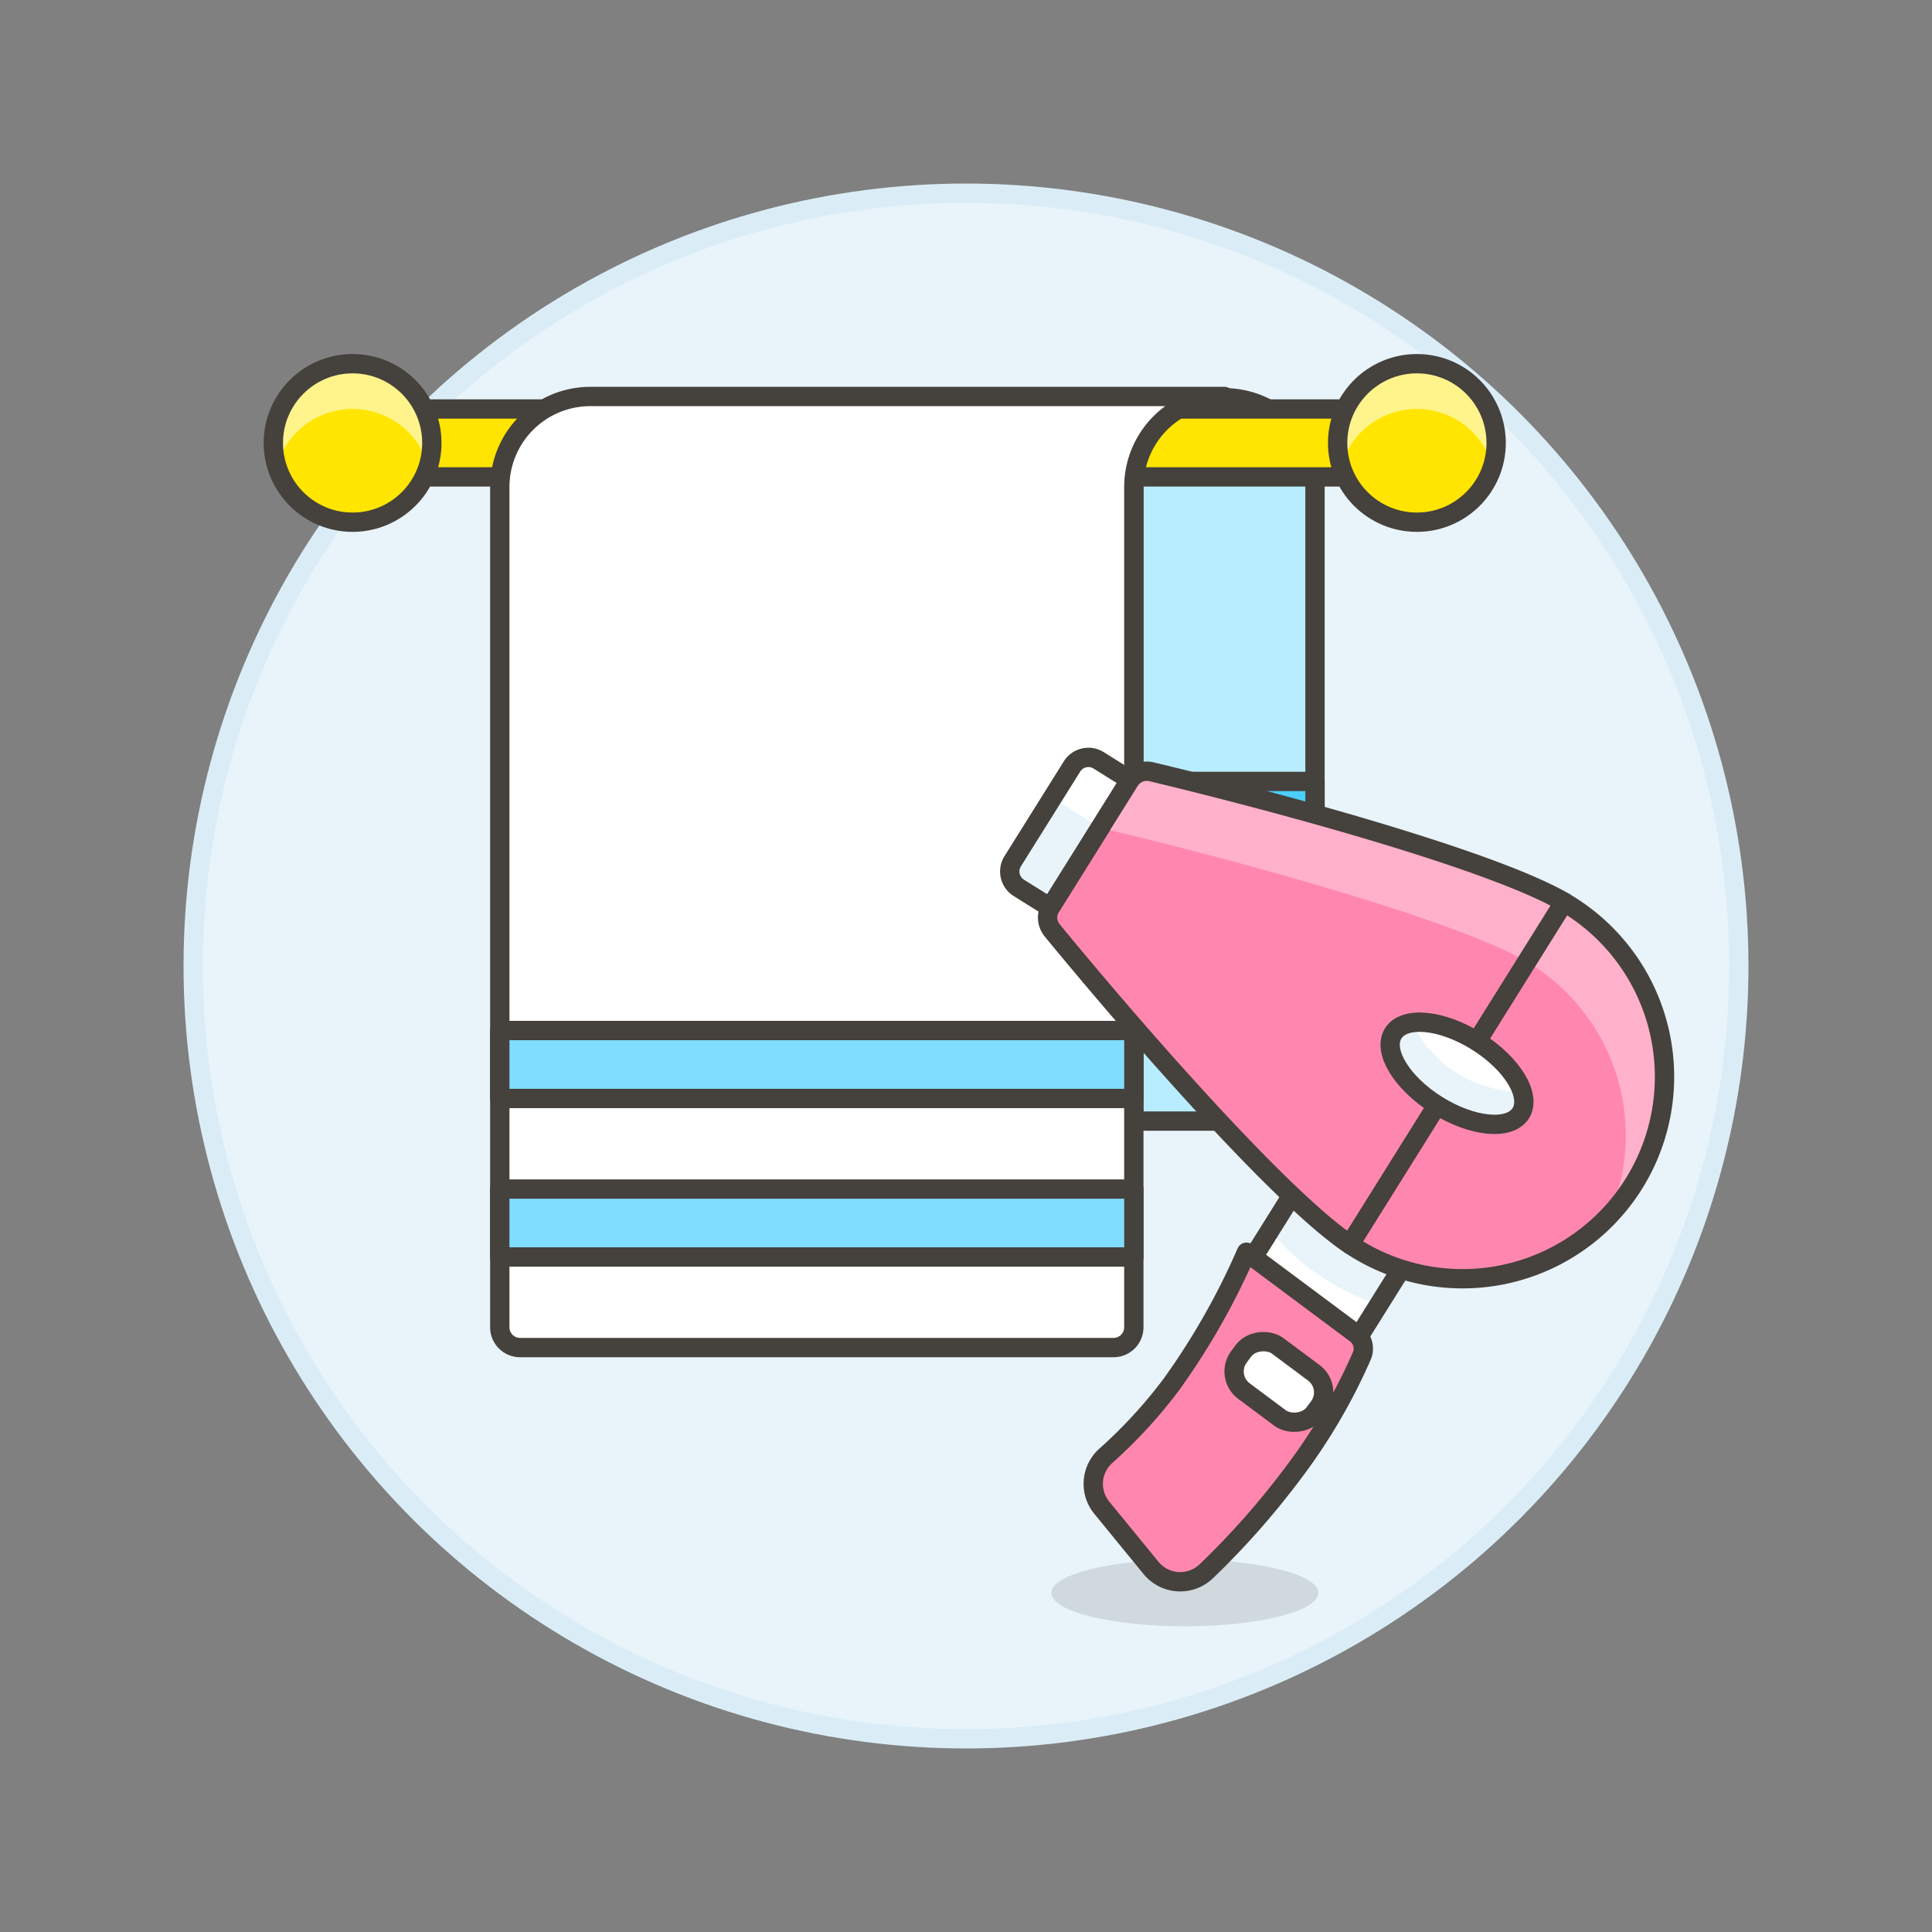 <svg xmlns="http://www.w3.org/2000/svg" viewBox="0 0 100 100"><rect x="0" y="0" width="100" height="100" fill="#808080" stroke="none"/><g class="nc-icon-wrapper"><defs/><circle class="a" cx="50" cy="50" r="40" fill="#e8f4fa" stroke="#daedf7" stroke-miterlimit="10"/><path class="b" d="M58.687 25.21a4.689 4.689 0 0 1 9.377 0v32.819h-9.377z" style="" fill="#b8ecff"/><path class="c" d="M58.687 25.21a4.689 4.689 0 0 1 9.377 0v32.819h-9.377z" fill="none" stroke="#45413c" stroke-linecap="round" stroke-linejoin="round"/><path class="d" d="M30.557 26.383h28.13V25.21a4.688 4.688 0 0 1 4.689-4.688H30.557a4.688 4.688 0 0 0-4.688 4.688v5.861a4.688 4.688 0 0 1 4.688-4.688z" style="" fill="#fff"/><path class="e" d="M58.687 48.652h9.377v3.516h-9.377z" stroke="#45413c" stroke-linecap="round" stroke-linejoin="round" fill="#4acfff"/><path class="e" d="M58.687 40.448h9.377v3.516h-9.377z" stroke="#45413c" stroke-linecap="round" stroke-linejoin="round" fill="#4acfff"/><path class="f" d="M20.008 21.169h52.744v3.516H20.008z" style="" fill="#ffe500"/><path class="c" d="M20.008 21.169h52.744v3.516H20.008z" fill="none" stroke="#45413c" stroke-linecap="round" stroke-linejoin="round"/><path class="d" d="M63.376 20.522a4.688 4.688 0 0 0-4.689 4.688V68.7a1.05 1.05 0 0 1-1.05 1.05H26.919a1.05 1.05 0 0 1-1.05-1.05V25.21a4.688 4.688 0 0 1 4.688-4.688z" style="" fill="#fff"/><path class="c" d="M63.376 20.522a4.688 4.688 0 0 0-4.689 4.688V68.7a1.05 1.05 0 0 1-1.05 1.05H26.919a1.05 1.05 0 0 1-1.05-1.05V25.21a4.688 4.688 0 0 1 4.688-4.688z" fill="none" stroke="#45413c" stroke-linecap="round" stroke-linejoin="round"/><path class="g" d="M25.869 61.545h32.819v3.516H25.869z" stroke="#45413c" stroke-linecap="round" stroke-linejoin="round" fill="#80ddff"/><path class="g" d="M25.869 53.341h32.819v3.516H25.869z" stroke="#45413c" stroke-linecap="round" stroke-linejoin="round" fill="#80ddff"/><circle class="f" cx="18.25" cy="22.927" r="4.102" style="" fill="#ffe500"/><path class="h" d="M22.172 24.134a4.076 4.076 0 0 0-7.844 0 4.1 4.1 0 1 1 7.844 0z" style="" fill="#fff48c"/><circle class="c" cx="18.25" cy="22.927" r="4.102" fill="none" stroke="#45413c" stroke-linecap="round" stroke-linejoin="round"/><g><circle class="f" cx="73.338" cy="22.927" r="4.102" style="" fill="#ffe500"/><path class="h" d="M77.26 24.134a4.076 4.076 0 0 0-7.844 0 4.1 4.1 0 1 1 7.844 0z" style="" fill="#fff48c"/><circle class="c" cx="73.338" cy="22.927" r="4.102" fill="none" stroke="#45413c" stroke-linecap="round" stroke-linejoin="round"/></g><g><path class="i" d="M68.237 82.448c0-.954-3.093-1.728-6.91-1.728s-6.91.774-6.91 1.728 3.094 1.727 6.91 1.727 6.91-.775 6.91-1.727z" fill="#45413c" opacity="0.15"/><path class="d" d="M64.367 65.868l3.615-5.778 5.778 3.615-3.615 5.779z" style="" fill="#fff"/><path class="j" d="M65.726 63.693a12.474 12.474 0 0 0 5.638 3.84l2.395-3.833-5.778-3.615z" style="" fill="#e8f4fa"/><path class="c" d="M64.367 65.868l3.615-5.778 5.778 3.615-3.615 5.779z" fill="none" stroke="#45413c" stroke-linecap="round" stroke-linejoin="round"/><path class="k" d="M81.177 46.824C77.8 44.711 66.806 41.672 59.6 39.947a1.05 1.05 0 0 0-1.135.464l-4.081 6.524a1.047 1.047 0 0 0 .079 1.223c4.7 5.722 12.242 14.279 15.62 16.392a10.455 10.455 0 1 0 11.09-17.726z" style="" fill="#ff87af"/><path class="j" d="M52.734 45.956l1.629 1.018 4.131-6.6-1.629-1.019a1 1 0 0 0-1.378.317l-3.071 4.908a1 1 0 0 0 .318 1.376z" style="" fill="#e8f4fa"/><path class="d" d="M56.865 39.352l1.629 1.019-1.549 2.476-2.477-1.547 1.019-1.629a1 1 0 0 1 1.378-.319z" style="" fill="#fff"/><path class="c" d="M52.734 45.956l1.629 1.018 4.131-6.6-1.629-1.019a1 1 0 0 0-1.378.317l-3.071 4.908a1 1 0 0 0 .318 1.376z" fill="none" stroke="#45413c" stroke-linecap="round" stroke-linejoin="round"/><path class="l" d="M83.376 62.712a10.452 10.452 0 0 0-4.129-12.8c-3.488-2.182-15.134-5.37-22.3-7.061l1.524-2.436a1.048 1.048 0 0 1 1.135-.464c7.2 1.725 18.2 4.764 21.573 6.877a10.46 10.46 0 0 1 2.2 15.888z" style="" fill="#ffb0ca"/><path class="c" d="M81.177 46.824C77.8 44.711 66.806 41.672 59.6 39.947a1.05 1.05 0 0 0-1.135.464l-4.081 6.524a1.047 1.047 0 0 0 .079 1.223c4.7 5.722 12.242 14.279 15.62 16.392a10.455 10.455 0 1 0 11.09-17.726z" fill="none" stroke="#45413c" stroke-linecap="round" stroke-linejoin="round"/><path class="c" d="M69.872 64.41l11.085-17.719" fill="none" stroke="#45413c" stroke-linecap="round" stroke-linejoin="round"/><ellipse class="j" cx="75.414" cy="55.551" rx="1.947" ry="3.895" transform="rotate(-57.968 75.416 55.551)" style="" fill="#e8f4fa"/><path class="d" d="M78.787 56.5a6.253 6.253 0 0 1-5.7-3.569 6.344 6.344 0 0 1 5.7 3.569z" style="" fill="#fff"/><ellipse class="c" cx="75.414" cy="55.551" rx="1.947" ry="3.895" transform="rotate(-57.968 75.416 55.551)" fill="none" stroke="#45413c" stroke-linecap="round" stroke-linejoin="round"/><g><path class="k" d="M64.518 64.814l5.653 4.212a.965.965 0 0 1 .32 1.149 29.925 29.925 0 0 1-3.6 6.122 41.555 41.555 0 0 1-4.447 5.025 1.95 1.95 0 0 1-2.865-.164l-2.552-3.121a1.944 1.944 0 0 1 .215-2.688 25.162 25.162 0 0 0 3.4-3.706 36.857 36.857 0 0 0 3.876-6.829z" style="" fill="#ff87af"/><path class="c" d="M64.518 64.814l5.653 4.212a.965.965 0 0 1 .32 1.149 29.925 29.925 0 0 1-3.6 6.122 41.555 41.555 0 0 1-4.447 5.025 1.95 1.95 0 0 1-2.865-.164l-2.552-3.121a1.944 1.944 0 0 1 .215-2.688 25.162 25.162 0 0 0 3.4-3.706 36.857 36.857 0 0 0 3.876-6.829z" fill="none" stroke="#45413c" stroke-linecap="round" stroke-linejoin="round"/><rect class="m" x="64.734" y="69.094" width="2.921" height="4.869" rx="1.268" transform="rotate(-53.309 66.195 71.529)" stroke="#45413c" stroke-linecap="round" stroke-linejoin="round" fill="#fff"/></g></g></g></svg>